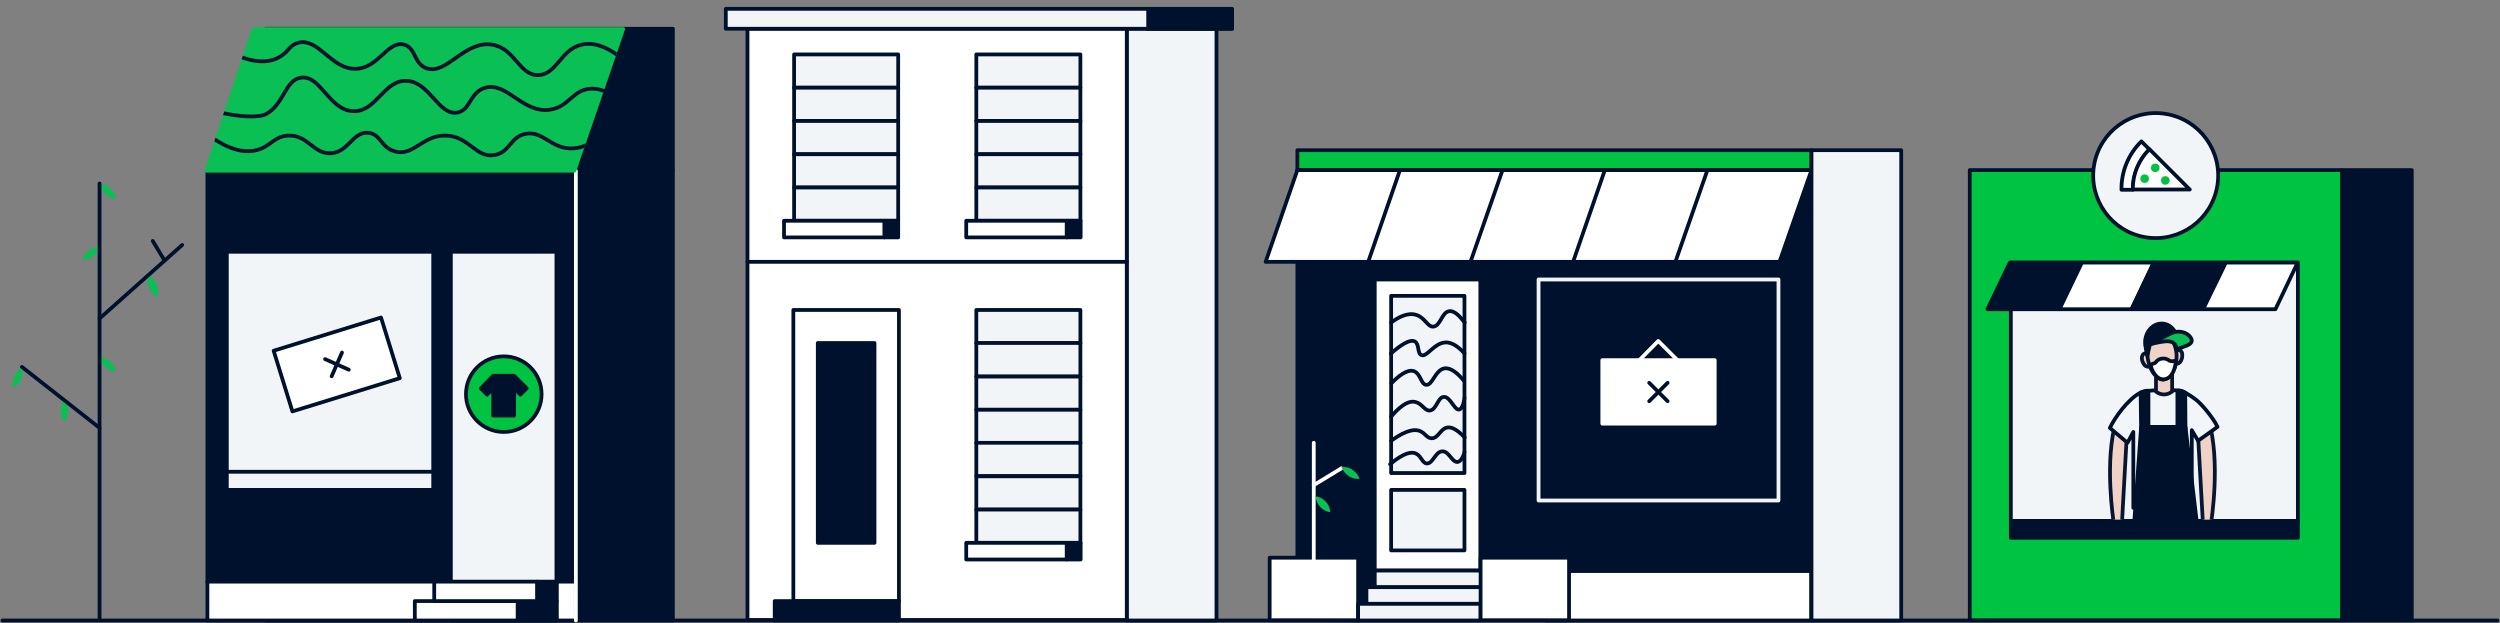 <svg xmlns="http://www.w3.org/2000/svg" xmlns:xlink="http://www.w3.org/1999/xlink" xml:space="preserve" x="0" y="0" version="1.1" viewBox="0 0 992 247.2"><rect x="0" y="0" width="992" height="247.2" fill="#808080" stroke="none"/><path fill="none" stroke="#00112E" stroke-linecap="round" stroke-linejoin="round" stroke-width="1.5" d="M1 246.2 991 246.2"/><path fill="#F1F5F8" stroke="#00112E" stroke-linecap="round" stroke-linejoin="round" stroke-width="1.5" d="M447.1 11.4H482.7V246.2H447.1z"/><path fill="#00112E" stroke="#00112E" stroke-linecap="round" stroke-linejoin="round" stroke-width="1.5" d="M455.5 3.5H488.9V11.5H455.5z"/><path fill="#FFF" stroke="#00112E" stroke-linecap="round" stroke-linejoin="round" stroke-width="1.5" d="M296.6 11.4H447.1V246H296.6z"/><path fill="none" stroke="#00112E" stroke-linecap="round" stroke-linejoin="round" stroke-width="1.5" d="M447.1 103.9 296.6 103.9"/><path fill="#F1F5F8" stroke="#00112E" stroke-linecap="round" stroke-linejoin="round" stroke-width="1.5" d="M288 3.5H455.6V11.4H288z"/><path fill="#F1F5F8" stroke="#00112E" stroke-linecap="round" stroke-linejoin="round" stroke-width="1.5" d="M315.1 21.6H356.4V34.8H315.1z"/><path fill="#F1F5F8" stroke="#00112E" stroke-linecap="round" stroke-linejoin="round" stroke-width="1.5" d="M315.1 34.8H356.4V48H315.1z"/><path fill="#F1F5F8" stroke="#00112E" stroke-linecap="round" stroke-linejoin="round" stroke-width="1.5" d="M315.1 48H356.4V61.2H315.1z"/><path fill="#F1F5F8" stroke="#00112E" stroke-linecap="round" stroke-linejoin="round" stroke-width="1.5" d="M315.1 61.2H356.4V74.4H315.1z"/><path fill="#F1F5F8" stroke="#00112E" stroke-linecap="round" stroke-linejoin="round" stroke-width="1.5" d="M315.1 74.4H356.4V87.6H315.1z"/><path fill="#FFF" stroke="#00112E" stroke-linecap="round" stroke-linejoin="round" stroke-width="1.5" d="M311.1 87.6H351V94.2H311.1z"/><path fill="#00112E" stroke="#00112E" stroke-linecap="round" stroke-linejoin="round" stroke-width="1.5" d="M351 87.6H356.4V94.2H351z"/><path fill="#F1F5F8" stroke="#00112E" stroke-linecap="round" stroke-linejoin="round" stroke-width="1.5" d="M387.4 21.6H428.7V34.8H387.4z"/><path fill="#F1F5F8" stroke="#00112E" stroke-linecap="round" stroke-linejoin="round" stroke-width="1.5" d="M387.4 34.8H428.7V48H387.4z"/><path fill="#F1F5F8" stroke="#00112E" stroke-linecap="round" stroke-linejoin="round" stroke-width="1.5" d="M387.4 48H428.7V61.2H387.4z"/><path fill="#F1F5F8" stroke="#00112E" stroke-linecap="round" stroke-linejoin="round" stroke-width="1.5" d="M387.4 61.2H428.7V74.4H387.4z"/><path fill="#F1F5F8" stroke="#00112E" stroke-linecap="round" stroke-linejoin="round" stroke-width="1.5" d="M387.4 74.4H428.7V87.6H387.4z"/><path fill="#FFF" stroke="#00112E" stroke-linecap="round" stroke-linejoin="round" stroke-width="1.5" d="M383.4 87.6H423.3V94.2H383.4z"/><path fill="#00112E" stroke="#00112E" stroke-linecap="round" stroke-linejoin="round" stroke-width="1.5" d="M423.3 87.6H428.8V94.2H423.3z"/><path fill="#F1F5F8" stroke="#00112E" stroke-linecap="round" stroke-linejoin="round" stroke-width="1.5" d="M387.4 149.4H428.7V162.6H387.4z"/><path fill="#F1F5F8" stroke="#00112E" stroke-linecap="round" stroke-linejoin="round" stroke-width="1.5" d="M387.4 162.6H428.7V175.8H387.4z"/><path fill="#F1F5F8" stroke="#00112E" stroke-linecap="round" stroke-linejoin="round" stroke-width="1.5" d="M387.4 123H428.7V136.2H387.4z"/><path fill="#F1F5F8" stroke="#00112E" stroke-linecap="round" stroke-linejoin="round" stroke-width="1.5" d="M387.4 136.1H428.7V149.3H387.4z"/><path fill="#F1F5F8" stroke="#00112E" stroke-linecap="round" stroke-linejoin="round" stroke-width="1.5" d="M387.4 175.7H428.7V188.9H387.4z"/><path fill="#F1F5F8" stroke="#00112E" stroke-linecap="round" stroke-linejoin="round" stroke-width="1.5" d="M387.4 189H428.7V202.2H387.4z"/><path fill="#F1F5F8" stroke="#00112E" stroke-linecap="round" stroke-linejoin="round" stroke-width="1.5" d="M387.4 202.2H428.7V215.4H387.4z"/><path fill="#FFF" stroke="#00112E" stroke-linecap="round" stroke-linejoin="round" stroke-width="1.5" d="M383.4 215.4H423.3V222H383.4z"/><path fill="#00112E" stroke="#00112E" stroke-linecap="round" stroke-linejoin="round" stroke-width="1.5" d="M423.3 215.4H428.8V222H423.3z"/><path fill="#FFF" stroke="#00112E" stroke-linecap="round" stroke-linejoin="round" stroke-width="1.5" d="M314.8 123H356.7V238.5H314.8z"/><path fill="#00112E" stroke="#00112E" stroke-linecap="round" stroke-linejoin="round" stroke-width="1.5" d="M307.4 238.5H356.7V246.2H307.4z"/><path fill="#00112E" stroke="#00112E" stroke-linecap="round" stroke-linejoin="round" stroke-width="1.5" d="M324.5 136.1 324.5 149.4 324.5 162.6 324.5 175.7 324.5 189 324.5 202.2 324.5 215.4 347 215.4 347 202.2 347 189 347 175.7 347 162.6 347 149.4 347 136.1z"/><path fill="#00C341" stroke="#00112E" stroke-linecap="round" stroke-linejoin="round" stroke-width="1.5" d="M514.8 59.6H718.8V82.3H514.8z"/><path fill="#00112E" stroke="#00112E" stroke-linecap="round" stroke-linejoin="round" stroke-width="1.5" d="M718.8 226.4 552 226.4 538.9 246.2 514.8 246 514.8 67.5 718.8 67.5z"/><path fill="#00112E" stroke="#F1F5F8" stroke-linecap="round" stroke-linejoin="round" stroke-width="1.5" d="M610.5 110.9H705.7V198.6H610.5z"/><path fill="#FFF" stroke="#00112E" stroke-linecap="round" stroke-linejoin="round" stroke-width="1.5" d="M613.2 226.6H718.7V246.2H613.2z"/><path fill="#FFF" stroke="#00112E" stroke-linecap="round" stroke-linejoin="round" stroke-width="1.5" d="M545.5 110.9H587.4V226.4H545.5z"/><path fill="#F1F5F8" stroke="#00112E" stroke-linecap="round" stroke-linejoin="round" stroke-width="1.5" d="M552 117.4H581.1V187.7H552z"/><path fill="#F1F5F8" stroke="#00112E" stroke-linecap="round" stroke-linejoin="round" stroke-width="1.5" d="M552 194.4H581.1V218.4H552z"/><path fill="none" stroke="#00112E" stroke-linecap="round" stroke-linejoin="round" stroke-width="1.5" d="M552 128c2.8-2.1 6.7-4.2 10.1-3 3.4 1.1 4.3 4.8 6.7 4.6 2.8-.3 3.3-5.7 6.2-6.1 2-.4 4.2 1.9 6.2 4.5"/><path fill="#F1F5F8" stroke="#00112E" stroke-linecap="round" stroke-linejoin="round" stroke-width="1.5" d="M551.9 140.3c4.1-3.6 7.6-5.8 9.5-4.8 1.9 1.1.9 4.7 2.6 5.4 2.2.9 4.9-4.6 9.3-5 3.1-.3 5.8 2.2 7.8 4.3M552.1 152.1c2.6-2.7 6.3-5.8 9-4.8 2.7 1.1 2.7 5.2 4.8 5.4 2.5.3 3.5-5.7 7.1-6.5 2.6-.5 5.4 1.9 8 5M552 165.3c4.6-5.4 7.6-6.3 9.6-5.8 2.7.6 3.7 3.6 5.8 3.4 2.7-.4 3.1-5.3 5.5-5.4 2.6-.2 4.2 5.4 6.1 5 1.1-.2 1.8-2.3 2.1-4.6M552 174.9c6.5-4.7 9.9-4.7 11.8-3.7s2.5 2.7 4.3 2.7c2.6 0 3.3-3.5 5.9-4.2 1.5-.4 3.7.2 7.2 3.9M551.6 184.2c5.7-4.8 8.7-5 10.3-4.2 2.1 1 2.4 3.7 4.2 3.9 2.5.2 3.4-4.7 6.2-4.8 2.7-.1 3.9 4.5 6.1 4.2 1.3-.2 2.2-2.1 2.7-3.9"/><path fill="#FFF" stroke="#00112E" stroke-linecap="round" stroke-linejoin="round" stroke-width="1.5" d="M503.8 221.3H538.9V246.1H503.8z"/><path fill="#F1F5F8" stroke="#00112E" stroke-linecap="round" stroke-linejoin="round" stroke-width="1.5" d="M545.5 226.4H594.1V233H545.5z"/><path fill="#F1F5F8" stroke="#00112E" stroke-linecap="round" stroke-linejoin="round" stroke-width="1.5" d="M542.2 233H590.8V239.6H542.2z"/><path fill="#F1F5F8" stroke="#00112E" stroke-linecap="round" stroke-linejoin="round" stroke-width="1.5" d="M538.9 239.6H587.5V246.2H538.9z"/><path fill="#FFF" stroke="#00112E" stroke-linecap="round" stroke-linejoin="round" stroke-width="1.5" d="M706.1 103.9 502.2 103.9 514.8 67.5 718.8 67.5z"/><path fill="none" stroke="#00112E" stroke-linecap="round" stroke-linejoin="round" stroke-width="1.5" d="M624.2 103.9 636.8 67.5"/><path fill="none" stroke="#00112E" stroke-linecap="round" stroke-linejoin="round" stroke-width="1.5" d="M664.8 103.9 677.5 67.5"/><path fill="none" stroke="#00112E" stroke-linecap="round" stroke-linejoin="round" stroke-width="1.5" d="M583.5 103.9 596.2 67.5"/><path fill="none" stroke="#00112E" stroke-linecap="round" stroke-linejoin="round" stroke-width="1.5" d="M542.9 103.9 555.5 67.5"/><path fill="#F1F5F8" stroke="#00112E" stroke-linecap="round" stroke-linejoin="round" stroke-width="1.5" d="M718.8 59.6H754.4V246.2H718.8z"/><path fill="#FFF" stroke="#FFF" stroke-linecap="round" stroke-linejoin="round" stroke-width="1.5" d="M635.8 142.9H680.4V168.1H635.8z"/><path fill="none" stroke="#FFF" stroke-linecap="round" stroke-linejoin="round" stroke-width="1.5" d="M650.5 142.9 658 135.3 665.6 142.9"/><path fill="#FFF" stroke="#00112E" stroke-linecap="round" stroke-linejoin="round" stroke-width="1.5" d="M587.5 221.3H622.6V246.1H587.5z"/><path fill="none" stroke="#FFF" stroke-linecap="round" stroke-linejoin="round" stroke-width="1.5" d="M521.3 223.9 521.3 192.5 532.3 185.8"/><path fill="none" stroke="#FFF" stroke-linecap="round" stroke-linejoin="round" stroke-width="1.5" d="M521.3 192.5 521.3 175.7"/><path fill="#0ABF53" d="M536.6 186.4c-1.2-.9-2.8-1.2-4.3-1.1.5 1.5 1.6 2.7 2.9 3.6 1.2.9 2.8 1.2 4.3 1.1-.5-1.4-1.6-2.8-2.9-3.6M526 199c-1-1.1-2.4-1.9-4-2 .2 1.6.9 3.1 1.9 4.2s2.4 1.9 4 2c-.2-1.7-.8-3.1-1.9-4.2"/><path fill="#00112E" stroke="#00112E" stroke-linecap="round" stroke-linejoin="round" stroke-width="1.5" d="M105.4 11.4H267V67.4H105.4z"/><path fill="#00112E" stroke="#00112E" stroke-linecap="round" stroke-linejoin="round" stroke-width="1.5" d="M105.4 67.5 105.4 226.6 105.4 229.1 105.4 246.2 267 246.2 267 67.5z"/><path fill="#00112E" stroke="#00112E" stroke-linecap="round" stroke-linejoin="round" stroke-width="1.5" d="M82.3 67.5H228.5V230.9H82.3z"/><path fill="#FFF" stroke="#00112E" stroke-linecap="round" stroke-linejoin="round" stroke-width="1.5" d="M82.3 230.8H228.5V246.2H82.3z"/><path fill="#F1F5F8" stroke="#00112E" stroke-linecap="round" stroke-linejoin="round" stroke-width="1.5" d="M90 99.9H171.9V194.4H90z"/><path fill="#F1F5F8" stroke="#00112E" stroke-linecap="round" stroke-linejoin="round" stroke-width="1.5" d="M178.9 99.9H220.8V246.2H178.9z"/><path fill="#00112E" stroke="#00112E" stroke-linecap="round" stroke-linejoin="round" stroke-width="1.5" d="M205.5 238.5H220.9V246.2H205.5z"/><path fill="#FFF" stroke="#00112E" stroke-linecap="round" stroke-linejoin="round" stroke-width="1.5" d="M164.6 238.5H205.4V246.2H164.6z"/><path fill="#00112E" stroke="#00112E" stroke-linecap="round" stroke-linejoin="round" stroke-width="1.5" d="M213.2 230.8H220.9V238.5H213.2z"/><path fill="#FFF" stroke="#00112E" stroke-linecap="round" stroke-linejoin="round" stroke-width="1.5" d="M172.3 230.8H213.1V238.5H172.3z"/><path fill="#F1F5F8" stroke="#00112E" stroke-linecap="round" stroke-linejoin="round" stroke-width="1.5" d="M90 187.2H171.9V194.4H90z"/><path fill="none" stroke="#FFF" stroke-linecap="round" stroke-linejoin="round" stroke-width="1.5" d="M228.5 67.8 228.5 246.2"/><path fill="#0ABF53" d="M247.9 11.1c-.1-.2-.4-.3-.5-.3H100.6c-.3 0-.5.2-.6.4L81.2 67.6c-.1.2 0 .4.1.6s.4.3.5.3H228c.3 0 .5-.2.6-.4L248 11.7c.1-.3.1-.5-.1-.6"/><defs><path id="a" d="M247.9 11.1c-.1-.2-.4-.3-.5-.3H100.6c-.3 0-.5.2-.6.4L81.2 67.6c-.1.2 0 .4.1.6s.4.3.5.3H228c.3 0 .5-.2.6-.4L248 11.7c.1-.3.1-.5-.1-.6"/></defs><clipPath id="b"><use xlink:href="#a" overflow="visible"/></clipPath><path fill="none" stroke="#00112E" stroke-linecap="round" stroke-linejoin="round" stroke-width="1.5" d="M55.6 30.8c18.1 13.3 44.2 17.5 49.9 14.5 7.2-3.8 7.6-13.7 14-14.5 7.8-1 11 12.9 20.6 13.3 9.3.4 12.2-12.5 21.3-12 9.1.4 12.5 13.6 19.9 12.6 5.4-.8 5-7.9 11-9.8 8.8-2.8 15 10.3 26 8.6 7.6-1.1 8.9-8 16.2-8.3 6.3-.3 11.7 4.8 15.2 9.1" clip-path="url(#b)"/><defs><path id="c" d="M247.9 11.1c-.1-.2-.4-.3-.5-.3H100.6c-.3 0-.5.2-.6.4L81.2 67.6c-.1.2 0 .4.1.6s.4.3.5.3H228c.3 0 .5-.2.6-.4L248 11.7c.1-.3.1-.5-.1-.6"/></defs><clipPath id="d"><use xlink:href="#c" overflow="visible"/></clipPath><path fill="none" stroke="#00112E" stroke-linecap="round" stroke-linejoin="round" stroke-width="1.5" d="M80.1 51.5c10.2 8.5 17.1 9.2 21.6 8.1 5.7-1.4 7.1-5.6 12.7-5.8 7.9-.3 10 7.5 17 7s8.6-8.7 14.7-8.1c5 .4 5 5.9 10.7 7.4 7.4 2 10.9-6.6 20.2-6.3s11.8 9.1 19.3 7.7c6.1-1.1 6.1-7.2 12.3-8.4 6.7-1.2 9.8 5.4 17.4 5.8 4 .2 9.8-1.3 17.1-9.5" clip-path="url(#d)"/><defs><path id="e" d="M247.9 11.1c-.1-.2-.4-.3-.5-.3H100.6c-.3 0-.5.2-.6.4L81.2 67.6c-.1.2 0 .4.1.6s.4.3.5.3H228c.3 0 .5-.2.6-.4L248 11.7c.1-.3.1-.5-.1-.6"/></defs><clipPath id="f"><use xlink:href="#e" overflow="visible"/></clipPath><path fill="none" stroke="#00112E" stroke-linecap="round" stroke-linejoin="round" stroke-width="1.5" d="M89 19.5c6.1 3.4 14.7 6.9 21.4 3.4 4.1-2 4.2-4.9 7.8-5.9 8.2-2.3 13.3 10.8 23.2 10.3 8.9-.4 12.5-11.3 18.9-9.6 4.7 1.2 3.8 7.3 8.7 9.3 8 3.2 15.1-10.9 26.1-9.3 9.3 1.3 10.9 12.5 18.7 12.1 7.2-.4 8.8-10.3 17.1-12.1 7.2-1.7 14.9 4.1 20.5 9.6" clip-path="url(#f)"/><circle cx="199.9" cy="156.4" r="15" fill="#00C341" stroke="#00112E" stroke-linecap="round" stroke-linejoin="round" stroke-width="1.5"/><path fill="#00112E" stroke="#00112E" stroke-linecap="round" stroke-linejoin="round" stroke-width="1.5" d="M195.7 149.1 204 149.1 209 154.1 206.5 156.6 204 154.1 204 164.9 195.7 164.9 195.7 154.1 193.3 156.6 190.8 154.1z"/><path fill="#FFF" stroke="#00112E" stroke-linecap="round" stroke-linejoin="round" stroke-miterlimit="4" stroke-width="1.5" d="M111.3 132H155.9V157.2H111.3z" transform="rotate(-17.196 133.652 144.574)"/><path fill="#00112E" stroke="#00112E" stroke-linecap="round" stroke-linejoin="round" stroke-width="1.5" d="M929.3 67.5H957V246.1H929.3z"/><path fill="#00C341" stroke="#00112E" stroke-linecap="round" stroke-linejoin="round" stroke-width="1.5" d="M781.6 67.5H929.3V246.1H781.6z"/><path fill="#F1F5F8" stroke="#00112E" stroke-linecap="round" stroke-linejoin="round" stroke-width="1.5" d="M797.9 104.2H911.8V207.5H797.9z"/><path fill="#00112E" stroke="#00112E" stroke-linecap="round" stroke-linejoin="round" stroke-width="1.5" d="M797.9 206.7H911.8V213.4H797.9z"/><path fill="#00112E" stroke="#00112E" stroke-linecap="round" stroke-linejoin="round" stroke-width="1.5" d="M817.2 122.7 788.6 122.7 797.5 104.2 826.1 104.2z"/><path fill="#FFF" stroke="#00112E" stroke-linecap="round" stroke-linejoin="round" stroke-width="1.5" d="M845.8 122.7 817.2 122.7 826.1 104.2 854.6 104.2z"/><path fill="#00112E" stroke="#00112E" stroke-linecap="round" stroke-linejoin="round" stroke-width="1.5" d="M874.3 122.7 845.8 122.7 854.6 104.2 883.2 104.2z"/><path fill="#FFF" stroke="#00112E" stroke-linecap="round" stroke-linejoin="round" stroke-width="1.5" d="M902.9 122.7 874.2 122.7 883.2 104.2 911.7 104.2z"/><ellipse cx="855.4" cy="69.7" fill="#F1F5F8" stroke="#00112E" stroke-linecap="round" stroke-linejoin="round" stroke-miterlimit="4" stroke-width="1.5" rx="24.8" ry="24.8" transform="rotate(-80.781 855.373 69.7)"/><path fill="#FFF" stroke="#00112E" stroke-linecap="round" stroke-linejoin="round" stroke-width="1.5" d="m849.7 56.1 3.2 3.2c-4.2 4.2-6.6 10-6.6 16h-4.5c-.1-7.2 2.7-14.1 7.9-19.2"/><path fill="#FFF" stroke="#00112E" stroke-linecap="round" stroke-linejoin="round" stroke-width="1.5" d="m852.9 59.2 16 16h-22.6c-.1-6 2.3-11.7 6.6-16"/><circle cx="851" cy="70.9" r="1.7" fill="#00C341"/><circle cx="855.2" cy="66.6" r="1.7" fill="#00C341"/><circle cx="859.2" cy="71.6" r="1.7" fill="#00C341"/><defs><path id="g" d="M826.2 123.4H882.4V206.2H826.2z"/></defs><clipPath id="h"><use xlink:href="#g" overflow="visible"/></clipPath><path fill="#F0D3C6" stroke="#091631" stroke-linecap="round" stroke-linejoin="round" stroke-width="1.5" d="M843 209.7c-.3-.8-.5-1.6-1-2.3h0l2-36.2-4.2-4.7c-5 16.3-1.1 40.7-1.1 40.7s-1.3 6.1-1.3 6.4-.1 2.5 0 3.5c0 .4.3.6.5.6h.2v.6c0 .4.2.8.6.9h.3v.2c0 .3.1.4.3.4.4-.1.5-.4.6-.7l.2-1.1c-.1.4-.1.7-.2.9s.1.4.3.4c.3 0 .5-.3.5-.5l1.4-6.5 1.1 1.9c.1.4.5.1.6-.3l-.5-2.2z" clip-path="url(#h)"/><defs><path id="i" d="M826.2 123.4H882.4V206.2H826.2z"/></defs><clipPath id="j"><use xlink:href="#i" overflow="visible"/></clipPath><path fill="#F0D3C6" stroke="#091631" stroke-linecap="round" stroke-linejoin="round" stroke-width="1.5" d="M873.1 209.7c.3-.8.5-1.6 1-2.3h0l-2-36.2 4.2-4.7c5 16.3 1.1 40.7 1.1 40.7s1.3 6.1 1.3 6.4.1 2.5 0 3.5c0 .4-.3.6-.5.6h-.2 0v.6c0 .4-.2.8-.6.9h-.4 0v.2c0 .3-.1.4-.4.4-.4-.1-.5-.4-.6-.7l-.2-1.1c.1.4.1.7.1.9s-.1.4-.3.4c-.3 0-.5-.3-.5-.5l-1.4-6.5-1.1 1.9c-.1.4-.5.1-.6-.3l.5-2.2z" clip-path="url(#j)"/><defs><path id="k" d="M826.2 123.4H882.4V206.2H826.2z"/></defs><clipPath id="l"><use xlink:href="#k" overflow="visible"/></clipPath><path fill="#F3F6F9" stroke="#00112C" stroke-linecap="round" stroke-linejoin="round" stroke-width="1.5" d="M879.9 169.4c-1.5-3.4-6.7-9.6-8.8-11-1.5-1.1-3.1-2.2-4.9-3h0c-1.1-.9-14.6-1-17.1.5l-.1.1c-4.6 2.5-9.7 9.4-11.8 13.8l7 5.9 2.3-4.3v30.1h23.2v-30.8l2.5 4.2z" clip-path="url(#l)"/><defs><path id="m" d="M826.2 123.4H882.4V206.2H826.2z"/></defs><clipPath id="n"><use xlink:href="#m" overflow="visible"/></clipPath><path fill="#F0D3C6" stroke="#091631" stroke-linecap="round" stroke-linejoin="round" stroke-width="1.5" d="M852.1 140.4c-.8-.4-1.7-.1-2 .7-.2.3-.2.6-.2.9v.4c.1 1 .6 1.9 1.2 2.6h0c.4.4.9.5 1.4.5h0" clip-path="url(#n)"/><defs><path id="o" d="M826.2 123.4H882.4V206.2H826.2z"/></defs><clipPath id="p"><use xlink:href="#o" overflow="visible"/></clipPath><path fill="#F0D3C6" stroke="#091631" stroke-linecap="round" stroke-linejoin="round" stroke-width="1.5" d="M863.5 139.2c.7-.5 1.7-.4 2.1.4.2.3.3.5.3.8v.4c.1 1-.2 1.9-.7 2.7h0c-.3.4-.7.7-1.2.8h0" clip-path="url(#p)"/><defs><path id="q" d="M826.2 123.4H882.4V206.2H826.2z"/></defs><clipPath id="r"><use xlink:href="#q" overflow="visible"/></clipPath><path fill="#F0D3C6" stroke="#091631" stroke-linecap="round" stroke-linejoin="round" stroke-width="1.5" d="M855.5 149.7v5.7h0c1.9 1.5 4.5 1.5 6.3 0h.1v-7.1" clip-path="url(#r)"/><defs><path id="s" d="M826.2 123.4H882.4V206.2H826.2z"/></defs><clipPath id="t"><use xlink:href="#s" overflow="visible"/></clipPath><path fill="#F0D3C6" stroke="#091631" stroke-linecap="round" stroke-linejoin="round" stroke-width="1.5" d="M863.6 139.9c.6 6.2-2.5 10.3-5 10.7-2 .4-5.9-2.9-6.5-9.5 0 0-.8-8.1 4.9-8.8 5.8-.6 6.6 7.6 6.6 7.6" clip-path="url(#t)"/><defs><path id="u" d="M826.2 123.4H882.4V206.2H826.2z"/></defs><clipPath id="v"><use xlink:href="#u" overflow="visible"/></clipPath><path fill="#00112C" stroke="#00112C" stroke-linecap="round" stroke-linejoin="round" stroke-width="1.5" d="M852.5 170.8h-2.9l-.2-14.9h0c.6-.4 1.3-.6 2-.8.4-.1.7-.1 1.1 0z" clip-path="url(#v)"/><defs><path id="w" d="M826.2 123.4H882.4V206.2H826.2z"/></defs><clipPath id="x"><use xlink:href="#w" overflow="visible"/></clipPath><path fill="#00112C" stroke="#00112C" stroke-linecap="round" stroke-linejoin="round" stroke-width="1.5" d="M864 170.7h3.2l-.1-14.9h0c-.6-.4-1.3-.6-2-.8-.4-.1-.7-.1-1.1 0z" clip-path="url(#x)"/><defs><path id="y" d="M826.2 123.4H882.4V206.2H826.2z"/></defs><clipPath id="z"><use xlink:href="#y" overflow="visible"/></clipPath><path fill="#00112C" stroke="#00112C" stroke-linecap="round" stroke-linejoin="round" stroke-width="1.5" d="M873.1 219.1 846.1 217.8 849.6 169.4 867.2 169.4z" clip-path="url(#z)"/><defs><path id="A" d="M826.2 123.4H882.4V206.2H826.2z"/></defs><clipPath id="B"><use xlink:href="#A" overflow="visible"/></clipPath><path fill="#00112C" stroke="#00112C" stroke-linecap="round" stroke-linejoin="round" stroke-width="1.5" d="M846.9 197.1H851V201.2H846.9z" clip-path="url(#B)"/><defs><path id="C" d="M826.2 123.4H882.4V206.2H826.2z"/></defs><clipPath id="D"><use xlink:href="#C" overflow="visible"/></clipPath><path fill="#00112C" stroke="#00112C" stroke-linecap="round" stroke-linejoin="round" stroke-width="1.5" d="M862.3 131.9c-1.2.3-10.1.4-10.6 1.7-1.1 2.8.4 7.6.4 7.6h0c.3-1.4.5-2.7.9-4.1.6-1.1 1.5-2.1 2.6-2.8z" clip-path="url(#D)"/><defs><path id="E" d="M826.2 123.4H882.4V206.2H826.2z"/></defs><clipPath id="F"><use xlink:href="#E" overflow="visible"/></clipPath><path fill="#00112C" stroke="#00112C" stroke-linecap="round" stroke-linejoin="round" stroke-width="1.5" d="m863.9 134.7-6.9.4-5.6 2.1-.1-.7c-.5-3.7 1.9-7.3 5.3-8h0c3.4-.7 6.7 1.8 7.2 5.6v.6z" clip-path="url(#F)"/><defs><path id="G" d="M826.2 123.4H882.4V206.2H826.2z"/></defs><clipPath id="H"><use xlink:href="#G" overflow="visible"/></clipPath><path fill="#0ABF53" stroke="#00112C" stroke-linecap="round" stroke-linejoin="round" stroke-width="1.5" d="m851.4 137.2 9-4.4c4.2-2.4 7.5-.7 8.7.9s.5 2.6-1.3 3.4l-4.2 1.6s.4-3.9-4.9-3.2c-2.5.3-5 .9-7.3 1.7" clip-path="url(#H)"/><defs><path id="I" d="M826.2 123.4H882.4V206.2H826.2z"/></defs><clipPath id="J"><use xlink:href="#I" overflow="visible"/></clipPath><path fill="#FFF" stroke="#00112C" stroke-linecap="round" stroke-linejoin="round" stroke-width="1.5" d="M860.8 143.1c-1.6-1.3-4-1.1-5.3.5h0l-.1.2c-.3.4-2 .8-2 .8h0c.1 2 2.2 6.3 5.4 5.9 3.5-.4 4.4-5.2 4.6-7.2h0c-.2-.1-.4-.1-.4-.1-.9.2-1.6.2-2.2-.1" clip-path="url(#J)"/><path fill="#0ABF53" d="M59.1 114.1c.7 1.6 1.9 3 3.4 3.8.5-1.6.4-3.4-.4-5-.7-1.6-1.9-3-3.4-3.8-.5 1.8-.4 3.4.4 5M5.6 149.5c-.6 1.4-.7 3-.2 4.4 1.3-.8 2.4-2 2.9-3.5.6-1.4.7-3 .2-4.4-1.3.7-2.4 2-2.9 3.5M24.1 163.2c0 1.5.5 3 1.6 4.2 1-1.2 1.4-2.8 1.3-4.4 0-1.5-.5-3-1.6-4.2-1 1.2-1.4 2.8-1.3 4.4M43.8 143.6c-1.1-1.1-2.7-1.9-4.3-2 .3 1.6 1.1 2.9 2.3 4 1.1 1.1 2.7 1.9 4.3 2-.3-1.7-1.1-3-2.3-4M43.8 74.9c-1.1-1.1-2.7-1.9-4.3-2 .3 1.6 1.1 2.9 2.3 4 1.1 1.1 2.7 1.9 4.3 2-.3-1.6-1.1-3-2.3-4M37 101.6c1.2-.9 2.1-2.2 2.5-3.7-1.6 0-3.2.6-4.4 1.6-1.2.9-2.1 2.2-2.4 3.7 1.5.1 3.1-.6 4.3-1.6"/><path fill="none" stroke="#00112E" stroke-linecap="round" stroke-linejoin="round" stroke-width="1.5" d="M39.5 246 39.5 72.8"/><path fill="none" stroke="#00112E" stroke-linecap="round" stroke-linejoin="round" stroke-width="1.5" d="M39.5 126.4 72.3 97.2"/><path fill="none" stroke="#00112E" stroke-linecap="round" stroke-linejoin="round" stroke-width="1.5" d="M39.5 169.8 8.7 145.6"/><path fill="none" stroke="#00112E" stroke-linecap="round" stroke-linejoin="round" stroke-width="1.5" d="M65.3 103.4 60.6 95.6"/><g fill="none" stroke="#00112E" stroke-linecap="round" stroke-linejoin="round" stroke-width="1.5"><path d="M654.4 151.9 661.7 159.2"/><path d="M661.7 151.9 654.4 159.2"/></g><g fill="none" stroke="#00112E" stroke-linecap="round" stroke-linejoin="round" stroke-width="1.5"><path d="M129 142.5 138.4 146.7"/><path d="M135.7 139.9 131.6 149.3"/></g></svg>